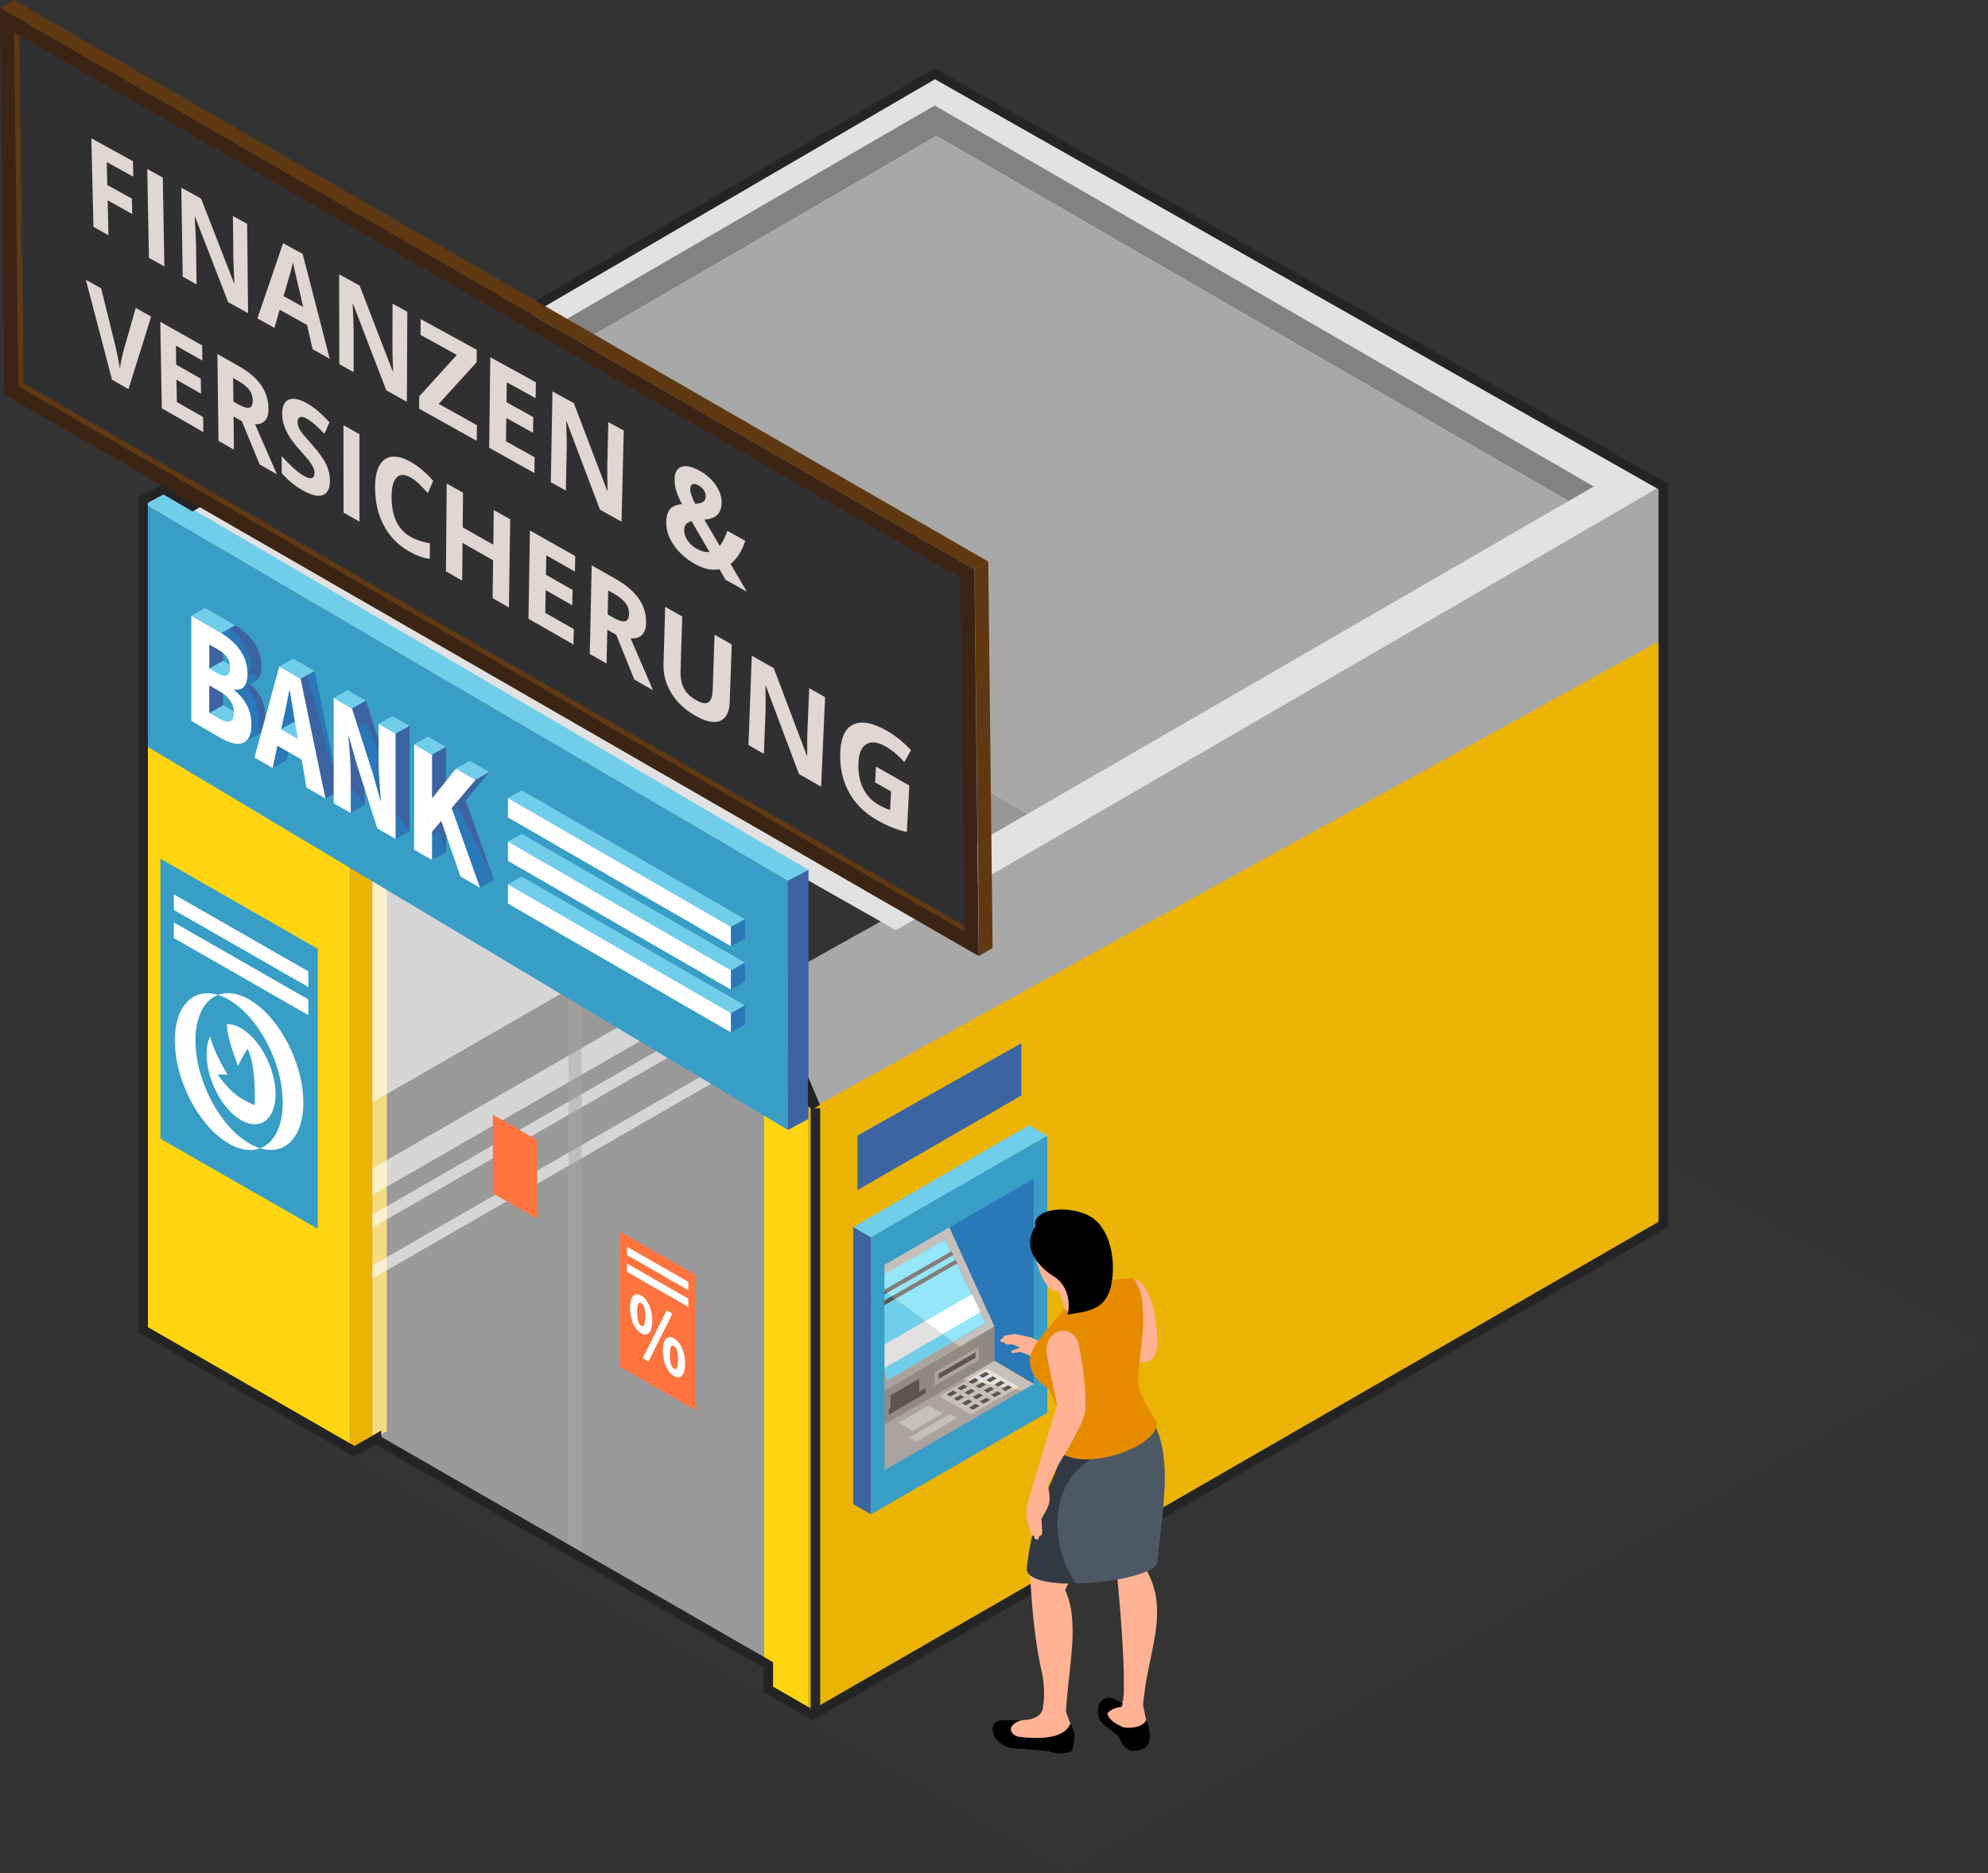 <?xml version="1.0" encoding="UTF-8"?> <svg xmlns="http://www.w3.org/2000/svg" width="209.116" height="196.991" viewBox="0 0 209.116 196.991"><rect x="0" y="0" width="209.116" height="196.991" fill="#333333" stroke="none"/><g id="finanzen" transform="translate(-603.195 -703.419)"><g id="Group_61984" data-name="Group 61984" transform="translate(603.195 703.419)"><g id="Group_61519" data-name="Group 61519" transform="translate(14.546 7.181)"><path id="Path_93491" data-name="Path 93491" d="M0,54.651,97.253,0l97.253,55.147L97.684,110.894Z" transform="translate(0.064 78.916)" fill="#3b3b3b" opacity="0.2"></path><g id="Group_61339" data-name="Group 61339"><g id="Group_61319" data-name="Group 61319" transform="translate(0.077 0.656)"><path id="Path_92587" data-name="Path 92587" d="M89.475,0,0,53.066v64.291L89.475,65.784Z" transform="translate(70.422 55.25)" fill="#eab306"></path><path id="Path_92588" data-name="Path 92588" d="M3.84,0,0,2.18V66.471l3.84-2.208Z" transform="translate(22.227 78.422)" fill="#eab306"></path><path id="Path_92589" data-name="Path 92589" d="M0,0V63.776L22.227,76.557V12.618Z" transform="translate(0 68.336)" fill="#ffd511"></path><g id="Group_61316" data-name="Group 61316" transform="translate(24.543 80.731)"><path id="Path_92590" data-name="Path 92590" d="M32.5,0,0,18.689v2L34.251.993Z" transform="translate(0 18.451)" fill="#fff" opacity="0.5"></path><path id="Path_92591" data-name="Path 92591" d="M35.5,0,0,20.411v3.942L38.945,1.958Z" transform="translate(0 20.151)" fill="#fff" opacity="0.5"></path><path id="Path_92592" data-name="Path 92592" d="M23.963,0,0,13.779v6.914L30.013,3.435Z" transform="translate(0 13.604)" fill="#fff" opacity="0.5"></path><path id="Path_92593" data-name="Path 92593" d="M0,40.1l43.562,25.05V1.915L40.189,0,0,23.11Z" transform="translate(0 22.816)" fill="#fff" opacity="0.5"></path><path id="Path_92594" data-name="Path 92594" d="M34.251,0,0,19.7v1.422L35.5.706Z" transform="translate(0 19.445)" fill="#fff" opacity="0.8"></path><path id="Path_92595" data-name="Path 92595" d="M0,22.395v1.422L40.189.706,38.945,0Z" transform="translate(0 22.109)" fill="#fff" opacity="0.8"></path><path id="Path_92596" data-name="Path 92596" d="M30.013,0,0,17.258V20.1L32.5,1.413Z" transform="translate(0 17.039)" fill="#fff" opacity="0.8"></path><path id="Path_92597" data-name="Path 92597" d="M0,0V27.383L23.963,13.6Z" fill="#fff" opacity="0.8"></path></g><path id="Path_92598" data-name="Path 92598" d="M1.363.774,0,0V62.915l1.363.784Z" transform="translate(45.186 92.586)" fill="#aaa4a0" opacity="0.5"></path><path id="Path_92599" data-name="Path 92599" d="M0,0V64.257l4.661,2.68V2.646Z" transform="translate(65.761 105.669)" fill="#ffd511"></path><g id="Group_61318" data-name="Group 61318" transform="translate(3.139)"><path id="Path_92600" data-name="Path 92600" d="M5.353,65.311,0,52.7,94.482,0V16.193Z" transform="translate(62.276 43.405)" fill="#a8a8a8"></path><path id="Path_92601" data-name="Path 92601" d="M156.758,43.405,76.48,89.989,0,46.657,80.148,0Z" fill="#e2e2e2"></path><path id="Path_92602" data-name="Path 92602" d="M135,41.6l2.649-1.531L68.323,0,0,39.636l2.828,1.67L68.507,3.2Z" transform="translate(12.236 3.258)" fill="#828282"></path><g id="Group_61317" data-name="Group 61317" transform="translate(15.064 6.462)"><path id="Path_92603" data-name="Path 92603" d="M123.293,38.395,56.8,0,0,32.953,66.4,71.294Z" transform="translate(8.876 0)" fill="#a8a8a8"></path><path id="Path_92604" data-name="Path 92604" d="M66.381,43.482l8.892-5.142L8.876,0,0,5.149Z" transform="translate(0 32.953)" fill="#969696"></path></g></g></g><g id="Group_61329" data-name="Group 61329" transform="translate(75.199 111.153)"><path id="Path_92605" data-name="Path 92605" d="M13.813,0V21.674L0,13.514,4.4,3.151Z" transform="translate(5.255 5.585)" fill="#2a78b7"></path><path id="Path_92606" data-name="Path 92606" d="M16.645,9.616,3.126,17.388s.018-.18.028-.559.011-.956-.022-1.749-.1-1.8-.231-3.048-.32-2.723-.6-4.455c-.119-.742-.266-1.461-.434-2.154s-.356-1.359-.558-2S.893,2.186.672,1.614.225.5,0,0Z" transform="translate(2.115 19.099)" fill="#eab306"></path><g id="Group_61320" data-name="Group 61320" transform="translate(2.248 24.214)"><path id="Path_92607" data-name="Path 92607" d="M0,6.225,11.6,0l.884.515L9.1,2.467l.651.124L6.82,4.295l3.32,1.918,4.646-2.666.889.168L.33,12.913c.01-.486.023-1.027.03-1.6s.007-1.165-.009-1.76S.3,8.369.249,7.8A11.975,11.975,0,0,0,0,6.225Z" fill="#aaa39f"></path><path id="Path_92608" data-name="Path 92608" d="M3.32,3.622,0,1.7,2.932,0,7.966.954Z" transform="translate(6.819 2.591)" fill="#c6c0bd"></path><path id="Path_92609" data-name="Path 92609" d="M6.088,2.8,2.737.865.652,2.077,0,1.953,3.382,0l4.34,2.531L6.575,3.2l-.889-.169Z" transform="translate(9.099 0.515)" fill="#c6c0bd"></path><path id="Path_92610" data-name="Path 92610" d="M5.435,1.935l-.4.23L0,1.211,2.085,0Z" transform="translate(9.751 1.38)" fill="#e2e1e0"></path></g><path id="Path_92611" data-name="Path 92611" d="M12.895,3.615V0L0,7.507.294,10.9Z" transform="translate(1.968 21.178)" fill="#918a84"></path><path id="Path_92612" data-name="Path 92612" d="M0,2.709,4.645,0V1.42L0,4.11Z" transform="translate(8.565 23.289)" fill="#aaa39f"></path><path id="Path_92613" data-name="Path 92613" d="M0,2.261,3.889,0V.559L0,2.8Z" transform="translate(8.986 23.896)" fill="#5b544f"></path><path id="Path_92614" data-name="Path 92614" d="M0,2.261,3.889,0V.559L0,2.8Z" transform="translate(3.747 27.636)" fill="#5b544f"></path><path id="Path_92615" data-name="Path 92615" d="M0,1.761,3.028,0V1.55L0,3.3Z" transform="translate(3.925 26.662)" fill="#5b544f"></path><g id="Group_61321" data-name="Group 61321" transform="translate(0.082 10.41)"><path id="Path_92616" data-name="Path 92616" d="M2.467.838.82,1.761l2.721,9.048,6.876-4.035.688.515L2.711,12.179s.031-.121.071-.321.087-.479.121-.794a6.507,6.507,0,0,0,.034-1.012,3.125,3.125,0,0,0-.189-.975c-.116-.291-.345-.961-.624-1.8S1.515,5.42,1.2,4.444.586,2.527.364,1.831,0,.683,0,.683L1.345,0Z" transform="translate(0 5.62)" fill="#aaa39f"></path><path id="Path_92617" data-name="Path 92617" d="M2.721,9.971,0,.923,1.646,0,9.6,5.937Z" transform="translate(0.821 6.458)" fill="#71ceea"></path><path id="Path_92618" data-name="Path 92618" d="M13.033,10.378,8.764,1.633,1.254,5.844,0,4.961,9.058,0l4.9,10.768-3.675,2.14L9.6,12.394Z" transform="translate(0.821 0)" fill="#c6c0bd"></path><path id="Path_92619" data-name="Path 92619" d="M11.779,8.746,8.342,10.762.392,4.825,0,4.211,7.509,0Z" transform="translate(2.075 1.633)" fill="#95e6f9"></path></g><path id="Path_92620" data-name="Path 92620" d="M0,1.834,3.157,0,4.635.857,1.47,2.694Z" transform="translate(4.775 29.468)" fill="#c6c0bd"></path><path id="Path_92621" data-name="Path 92621" d="M0,2.479,4.264,0l.754.428L.754,2.907Z" transform="translate(5.895 30.381)" fill="#c6c0bd"></path><g id="Group_61322" data-name="Group 61322" transform="translate(1.408 13.268)"><path id="Path_92622" data-name="Path 92622" d="M.177,1.658,0,1.271,2.214,0l.373.279Z" transform="translate(0.44 4.73)" fill="#5b544f"></path><path id="Path_92623" data-name="Path 92623" d="M2.17.278.177,1.418,0,1.031,1.8,0Z" transform="translate(0 4.089)" fill="#5b544f"></path><path id="Path_92624" data-name="Path 92624" d="M.923,4.9q-.09-.254-.19-.5T.519,3.9Q.4,3.656.276,3.42T0,2.959L5.141,0,6.973,1.367Z" transform="translate(1.017 7.347)" fill="#e2e1e0"></path><path id="Path_92625" data-name="Path 92625" d="M6.9.393.373,4.128,0,3.85,6.707,0Z" transform="translate(2.654 0.88)" fill="#847c77"></path><path id="Path_92626" data-name="Path 92626" d="M7.125,0l.2.393L.373,4.368,0,4.089Z" transform="translate(1.797 0)" fill="#847c77"></path><path id="Path_92627" data-name="Path 92627" d="M5.827,1.876l-4,2.33L0,2.839,4.932,0Z" transform="translate(6.159 4.507)" fill="#fff"></path></g><g id="Group_61327" data-name="Group 61327" transform="translate(9.817 25.953)"><g id="Group_61323" data-name="Group 61323" transform="translate(3.418)"><path id="Path_92628" data-name="Path 92628" d="M1.1.232.693,0,0,.391l.4.23Z" transform="translate(0 0)" fill="#5b544f"></path><path id="Path_92629" data-name="Path 92629" d="M1.1.232.694,0,0,.391l.4.23Z" transform="translate(0.763 0.458)" fill="#5b544f"></path><path id="Path_92630" data-name="Path 92630" d="M1.1.232.694,0,0,.391l.4.23Z" transform="translate(1.616 0.931)" fill="#5b544f"></path><path id="Path_92631" data-name="Path 92631" d="M1.1.232.693,0,0,.391l.4.23Z" transform="translate(2.378 1.389)" fill="#5b544f"></path></g><g id="Group_61324" data-name="Group 61324" transform="translate(2.297 0.639)"><path id="Path_92632" data-name="Path 92632" d="M1.1.232.694,0,0,.391l.4.23Z" fill="#5b544f"></path><path id="Path_92633" data-name="Path 92633" d="M1.1.232.694,0,0,.391l.4.23Z" transform="translate(0.763 0.458)" fill="#5b544f"></path><path id="Path_92634" data-name="Path 92634" d="M1.1.232.693,0,0,.391l.4.23Z" transform="translate(1.616 0.931)" fill="#5b544f"></path><path id="Path_92635" data-name="Path 92635" d="M1.1.233.694,0,0,.391l.4.23Z" transform="translate(2.378 1.389)" fill="#5b544f"></path></g><g id="Group_61325" data-name="Group 61325" transform="translate(1.121 1.324)"><path id="Path_92636" data-name="Path 92636" d="M1.1.232.693,0,0,.391l.4.23Z" transform="translate(0 0)" fill="#5b544f"></path><path id="Path_92637" data-name="Path 92637" d="M1.1.232.693,0,0,.391l.4.23Z" transform="translate(0.763 0.459)" fill="#5b544f"></path><path id="Path_92638" data-name="Path 92638" d="M1.1.233.693,0,0,.391l.4.23Z" transform="translate(1.616 0.931)" fill="#5b544f"></path><path id="Path_92639" data-name="Path 92639" d="M1.1.232.694,0,0,.391l.4.23Z" transform="translate(2.378 1.389)" fill="#5b544f"></path></g><g id="Group_61326" data-name="Group 61326" transform="translate(0 1.963)"><path id="Path_92640" data-name="Path 92640" d="M1.1.232.694,0,0,.391l.4.23Z" transform="translate(0 0)" fill="#5b544f"></path><path id="Path_92641" data-name="Path 92641" d="M1.1.232.693,0,0,.391l.4.23Z" transform="translate(0.763 0.458)" fill="#5b544f"></path><path id="Path_92642" data-name="Path 92642" d="M1.1.232.694,0,0,.391l.4.23Z" transform="translate(1.616 0.931)" fill="#5b544f"></path><path id="Path_92643" data-name="Path 92643" d="M1.1.233.694,0,0,.391l.4.23Z" transform="translate(2.378 1.389)" fill="#5b544f"></path></g></g><path id="Path_92644" data-name="Path 92644" d="M0,8.873,11.383,2.3V0L0,6.572Z" transform="translate(6.099 28.943)" fill="#776f69"></path><path id="Path_92645" data-name="Path 92645" d="M0,5.243,9.08,0V.921L0,6.164Z" transform="translate(7.306 30.323)" fill="#5b544f"></path><path id="Path_92646" data-name="Path 92646" d="M0,0,1.863,1.076V30.219L0,29.144Z" transform="translate(0 10.709)" fill="#3c64a2"></path><g id="Group_61328" data-name="Group 61328" transform="translate(1.863 1.099)"><path id="Path_92647" data-name="Path 92647" d="M17.3,3.829,0,13.8.057,9.954,17.3,0Z" transform="translate(1.25 25.312)" fill="#389ec6"></path><path id="Path_92648" data-name="Path 92648" d="M17.241,3.711,0,13.665V9.708L17.241,0Z" transform="translate(1.307 0)" fill="#389ec6"></path><path id="Path_92649" data-name="Path 92649" d="M0,29.016l1.429-.825V0L0,.825Z" transform="translate(17.119 0.95)" fill="#389ec6"></path><path id="Path_92650" data-name="Path 92650" d="M0,29.973l1.429-.825V0L0,.825Z" transform="translate(0 9.856)" fill="#389ec6"></path></g><path id="Path_92651" data-name="Path 92651" d="M20.411,1.1,1.863,11.781,0,10.709,18.494,0Z" fill="#71ceea"></path></g><g id="Group_61330" data-name="Group 61330" transform="translate(0.064 44.326)"><path id="Path_92652" data-name="Path 92652" d="M0,0,68.275,39.977V66.168L0,25.327Z" transform="translate(0 1.163)" fill="#389ec6"></path><path id="Path_92653" data-name="Path 92653" d="M2.16,0,0,1.163,68.275,41.14l2.16-1.163Z" fill="#71ceea"></path><path id="Path_92654" data-name="Path 92654" d="M0,27.353l2.16-1.163V0L0,1.163Z" transform="translate(68.275 39.977)" fill="#3c64a2"></path></g><g id="Group_61333" data-name="Group 61333" transform="translate(5.579 56.755)"><g id="Group_61331" data-name="Group 61331" transform="translate(1.468)"><path id="Path_92655" data-name="Path 92655" d="M0,0,2.841,1.64a8.793,8.793,0,0,1,1.21.83A5.856,5.856,0,0,1,5.025,3.48,4.458,4.458,0,0,1,5.675,4.7a4.481,4.481,0,0,1,.236,1.462,2.758,2.758,0,0,1-.083.695,1.56,1.56,0,0,1-.255.551.93.93,0,0,1-.436.325,1.128,1.128,0,0,1-.627.017v.067a5.74,5.74,0,0,1,.782.772,4.564,4.564,0,0,1,.566.861,4.229,4.229,0,0,1,.344.956,4.7,4.7,0,0,1,.116,1.056,2.92,2.92,0,0,1-.251,1.318,1.185,1.185,0,0,1-.688.618,1.85,1.85,0,0,1-1.027,0,4.958,4.958,0,0,1-1.269-.541L0,11.077ZM2.752,6.056a2.058,2.058,0,0,0,.594.248.619.619,0,0,0,.412-.034A.515.515,0,0,0,4,5.981a1.463,1.463,0,0,0,.078-.519A2.008,2.008,0,0,0,4,4.881a1.788,1.788,0,0,0-.243-.5,2.3,2.3,0,0,0-.406-.442,3.786,3.786,0,0,0-.568-.394l-.893-.515V5.556Zm.178,4.776a2.706,2.706,0,0,0,.673.293.8.8,0,0,0,.486,0,.535.535,0,0,0,.295-.3,1.523,1.523,0,0,0,.1-.6,2.326,2.326,0,0,0-.1-.682,2.17,2.17,0,0,0-.292-.6A2.8,2.8,0,0,0,3.608,8.4a4.44,4.44,0,0,0-.678-.473l-1.045-.6V10.23Z" transform="translate(0 0)" fill="#3c64a2"></path><path id="Path_92656" data-name="Path 92656" d="M4.968,9.806,2.421,8.334l-.51,2.34L0,9.57,2.612,0l2.24,1.3L7.465,13.879,5.477,12.733ZM4.585,7.63l-.2-1.138c-.057-.309-.114-.63-.17-.958s-.112-.663-.167-1-.111-.675-.167-1.01-.113-.666-.17-.988l-.05-.029c-.048.265-.1.537-.151.81s-.106.548-.161.82-.111.541-.168.8-.114.516-.171.759l-.2.9Z" transform="translate(6.64 5.341)" fill="#2a78b7"></path><path id="Path_92657" data-name="Path 92657" d="M0,0,1.923,1.11,4.089,7.864l.829,2.926.05.029c-.022-.306-.048-.639-.075-.986s-.054-.71-.079-1.075-.047-.732-.062-1.09-.025-.706-.025-1.033V2.727l1.783,1.03V14.835l-1.924-1.11L2.421,6.953,1.605,4.069l-.05-.029c.022.319.048.656.075,1s.054.7.079,1.06.047.716.062,1.067.025.694.025,1.022v3.924L0,11.077Z" transform="translate(14.974 8.645)" fill="#3c64a2"></path><path id="Path_92658" data-name="Path 92658" d="M0,0,1.886,1.088V5.624l.038.023,2.483-3.1,2.05,1.185L3.949,6.7,6.93,15.077,4.866,13.886,2.854,8.052,1.886,9.191v2.974L0,11.077Z" transform="translate(23.436 13.531)" fill="#3c64a2"></path></g><path id="Path_92659" data-name="Path 92659" d="M0,.774,1.533,0,4.975,2.926s.078.137.2.352.279.507.441.817.328.637.457.922a3.179,3.179,0,0,1,.246.669,1.139,1.139,0,0,1-.027.433,2.164,2.164,0,0,1-.144.4,2.983,2.983,0,0,1-.16.3c-.045.074-.076.117-.076.117L3.418,3.469Z" transform="translate(0 0.043)" fill="#2a78b7"></path><path id="Path_92660" data-name="Path 92660" d="M1.468,0,0,.817S.078.9.206,1.038s.3.312.5.493a6.048,6.048,0,0,0,.627.511,1.52,1.52,0,0,0,.579.275.594.594,0,0,0,.471-.183,2.187,2.187,0,0,0,.39-.5,4.759,4.759,0,0,0,.266-.514c.063-.142.1-.237.1-.237L2.335.5Z" transform="translate(1.885 5.556)" fill="#71ceea"></path><path id="Path_92661" data-name="Path 92661" d="M1.468,0,0,.818s.078.088.206.221.3.312.5.493a6.032,6.032,0,0,0,.627.511,1.516,1.516,0,0,0,.579.275.593.593,0,0,0,.471-.183,2.184,2.184,0,0,0,.39-.5,4.747,4.747,0,0,0,.266-.514c.063-.142.1-.237.1-.237L2.64.679Z" transform="translate(1.885 10.23)" fill="#71ceea"></path><path id="Path_92662" data-name="Path 92662" d="M0,1.5,1.464.682,1.618.12.861,0Z" transform="translate(5.297 6.98)" fill="#2a78b7"></path><path id="Path_92663" data-name="Path 92663" d="M1.609,6.211l1.608-.9s0-.179,0-.463-.022-.674-.059-1.1a10.318,10.318,0,0,0-.186-1.291,3.275,3.275,0,0,0-.385-1.047c-.17-.26-.316-.478-.439-.659S1.918.429,1.838.317,1.7.126,1.659.075L1.6,0,0,.361s.107.116.266.31.37.466.578.777A6.009,6.009,0,0,1,1.4,2.46a2.222,2.222,0,0,1,.2,1.017c-.029.314-.043.642-.047.957s0,.618.008.881.02.487.03.646S1.609,6.211,1.609,6.211Z" transform="translate(3.929 7.937)" fill="#2a78b7"></path><path id="Path_92664" data-name="Path 92664" d="M.106,1.752,1.574.936.84.029,0,0Z" transform="translate(8.445 15.078)" fill="#2a78b7"></path><path id="Path_92665" data-name="Path 92665" d="M.988,0A1.878,1.878,0,0,1,.81.1C.714.146.592.206.473.265L.146.424,0,.494,3,13.3l1.468-.817Z" transform="translate(11.107 6.735)" fill="#3c64a2"></path><path id="Path_92666" data-name="Path 92666" d="M1.277,2.493l1.468-.816L1.494,0,0,.479Z" transform="translate(15.494 19.083)" fill="#2a78b7"></path><path id="Path_92667" data-name="Path 92667" d="M1.277,2.493l1.468-.816L1.495,0,0,.479Z" transform="translate(20.207 21.804)" fill="#2a78b7"></path><path id="Path_92668" data-name="Path 92668" d="M1.226,0,0,.479,2.988,9.638,4.107,6.917Z" transform="translate(17.219 12.166)" fill="#2a78b7"></path><path id="Path_92669" data-name="Path 92669" d="M2.347,2.216.879,3.032,0,1.063,1.613,0Z" transform="translate(24.443 23.481)" fill="#2a78b7"></path><path id="Path_92670" data-name="Path 92670" d="M3.356,8.541l1.468-.816L1,0,0,.692Z" transform="translate(27.01 20.884)" fill="#2a78b7"></path><path id="Path_92671" data-name="Path 92671" d="M1.468,0,0,.816,2.241,2.111,2.836.79Z" transform="translate(9.431 11.933)" fill="#71ceea"></path><g id="Group_61332" data-name="Group 61332" transform="translate(0 0.817)"><path id="Path_92672" data-name="Path 92672" d="M0,0,2.84,1.64a8.8,8.8,0,0,1,1.211.83A5.851,5.851,0,0,1,5.025,3.48,4.458,4.458,0,0,1,5.675,4.7a4.479,4.479,0,0,1,.236,1.462,2.758,2.758,0,0,1-.083.695,1.56,1.56,0,0,1-.255.551.93.93,0,0,1-.436.325,1.128,1.128,0,0,1-.627.017v.067a5.746,5.746,0,0,1,.782.772,4.56,4.56,0,0,1,.566.86,4.226,4.226,0,0,1,.344.955,4.7,4.7,0,0,1,.116,1.056,2.923,2.923,0,0,1-.251,1.318,1.186,1.186,0,0,1-.688.618,1.85,1.85,0,0,1-1.027,0,4.957,4.957,0,0,1-1.269-.541L0,11.077ZM2.752,6.056a2.054,2.054,0,0,0,.594.248.619.619,0,0,0,.412-.034A.516.516,0,0,0,4,5.98a1.461,1.461,0,0,0,.078-.518A2.009,2.009,0,0,0,4,4.881a1.789,1.789,0,0,0-.243-.5,2.306,2.306,0,0,0-.406-.442,3.8,3.8,0,0,0-.568-.394l-.893-.515V5.556Zm.178,4.776a2.706,2.706,0,0,0,.673.293.8.8,0,0,0,.486,0,.535.535,0,0,0,.295-.3,1.523,1.523,0,0,0,.1-.6,2.326,2.326,0,0,0-.1-.682,2.172,2.172,0,0,0-.292-.6A2.8,2.8,0,0,0,3.608,8.4a4.438,4.438,0,0,0-.678-.473l-1.045-.6v2.905Z" fill="#fff"></path><path id="Path_92673" data-name="Path 92673" d="M4.968,9.8,2.421,8.334l-.51,2.339L0,9.57,2.612,0,4.853,1.295,7.465,13.879,5.477,12.733ZM4.585,7.63l-.2-1.138c-.057-.309-.114-.63-.17-.959s-.112-.663-.167-1-.111-.675-.167-1.01-.113-.666-.17-.988l-.05-.029c-.048.265-.1.537-.151.81s-.106.548-.161.82-.111.541-.168.8-.114.517-.171.759l-.2.9Z" transform="translate(6.64 5.341)" fill="#fff"></path><path id="Path_92674" data-name="Path 92674" d="M0,0,1.923,1.111,4.089,7.866l.829,2.925.05.031c-.022-.306-.048-.639-.075-.986s-.054-.71-.079-1.075-.047-.732-.062-1.09-.025-.706-.025-1.033V2.728l1.783,1.03V14.836l-1.924-1.11L2.421,6.953,1.605,4.07l-.05-.031c.022.319.048.656.075,1s.054.7.079,1.06.047.716.062,1.067S1.8,7.863,1.8,8.19v3.924L0,11.078Z" transform="translate(14.974 8.644)" fill="#fff"></path><path id="Path_92675" data-name="Path 92675" d="M0,0,1.886,1.088V5.624l.038.022,2.483-3.1,2.05,1.185L3.949,6.7,6.93,15.078,4.866,13.886,2.854,8.051l-.968,1.14v2.974L0,11.077Z" transform="translate(23.436 13.531)" fill="#fff"></path></g><path id="Path_92676" data-name="Path 92676" d="M1.468,0,0,.816,2.241,2.111l1.468-.816Z" transform="translate(9.253 5.341)" fill="#71ceea"></path><path id="Path_92677" data-name="Path 92677" d="M0,.816,1.468,0,4.606,1.825l-1.447.823Z" transform="translate(0 0)" fill="#71ceea"></path><path id="Path_92678" data-name="Path 92678" d="M0,.816,1.468,0,3.391,1.11l-1.468.816Z" transform="translate(14.975 8.645)" fill="#71ceea"></path><path id="Path_92679" data-name="Path 92679" d="M1.468,0,0,.816l1.783,1.03L3.251,1.03Z" transform="translate(19.7 11.373)" fill="#71ceea"></path><path id="Path_92680" data-name="Path 92680" d="M0,.816,1.468,0,3.353,1.087,1.885,1.9Z" transform="translate(23.436 13.531)" fill="#71ceea"></path><path id="Path_92681" data-name="Path 92681" d="M1.468,0c-.02,0-.121.058-.263.136S.883.315.7.416L.218.692,0,.817,2.05,2l1.468-.817Z" transform="translate(27.843 16.074)" fill="#71ceea"></path><path id="Path_92682" data-name="Path 92682" d="M1.468,0a2.834,2.834,0,0,0-.263.135C1.064.213.883.314.7.415L.218.691,0,.816,23.475,14.363l1.468-.817Z" transform="translate(33.296 19.195)" fill="#71ceea"></path><path id="Path_92683" data-name="Path 92683" d="M0,0V2.023L23.466,15.571V13.548Z" transform="translate(33.305 20.009)" fill="#fff"></path><path id="Path_92684" data-name="Path 92684" d="M1.468,0,0,.816V2.839l1.468-.82Z" transform="translate(56.771 32.741)" fill="#2a78b7"></path><path id="Path_92685" data-name="Path 92685" d="M1.468,0a2.833,2.833,0,0,0-.263.135C1.064.212.883.314.7.415L.218.691,0,.815,23.475,14.361l1.468-.816Z" transform="translate(33.296 23.765)" fill="#71ceea"></path><path id="Path_92686" data-name="Path 92686" d="M0,0V2.023L23.466,15.571V13.548Z" transform="translate(33.305 24.578)" fill="#fff"></path><path id="Path_92687" data-name="Path 92687" d="M1.468,0,0,.816V2.839l1.468-.82Z" transform="translate(56.771 37.31)" fill="#2a78b7"></path><path id="Path_92688" data-name="Path 92688" d="M1.468,0a2.83,2.83,0,0,0-.263.135C1.064.213.883.314.7.415L.218.692,0,.817,23.475,14.363l1.468-.817Z" transform="translate(33.296 28.26)" fill="#71ceea"></path><path id="Path_92689" data-name="Path 92689" d="M0,0V2.023L23.466,15.571V13.548Z" transform="translate(33.305 29.075)" fill="#fff"></path><path id="Path_92690" data-name="Path 92690" d="M1.468,0,0,.816V2.839l1.468-.82Z" transform="translate(56.771 41.807)" fill="#2a78b7"></path></g><path id="Path_92691" data-name="Path 92691" d="M17.241,5.487,0,15.441V9.708L17.241,0Z" transform="translate(75.646 102.545)" fill="#3c64a2"></path><g id="Group_61335" data-name="Group 61335" transform="translate(50.635 122.338)"><path id="Path_92692" data-name="Path 92692" d="M8,18.8,0,14.221V0L8,4.577Z" fill="#fe733e"></path><path id="Path_92693" data-name="Path 92693" d="M6.453,3.694,0,0V.875L6.453,4.569Z" transform="translate(0.771 1.606)" fill="#fff"></path><path id="Path_92694" data-name="Path 92694" d="M6.453,3.694,0,0V.875L6.453,4.569Z" transform="translate(0.771 3.369)" fill="#fff"></path><g id="Group_61334" data-name="Group 61334" transform="translate(1.095 6.603)"><path id="Path_92695" data-name="Path 92695" d="M0,1.439A3.075,3.075,0,0,1,.087.655,1.107,1.107,0,0,1,.329.174.529.529,0,0,1,.7,0a.868.868,0,0,1,.466.136,1.771,1.771,0,0,1,.468.4A2.648,2.648,0,0,1,2,1.14a3.593,3.593,0,0,1,.245.761,4.381,4.381,0,0,1,.088.885,3.086,3.086,0,0,1-.088.79A1.122,1.122,0,0,1,2,4.061a.536.536,0,0,1-.371.177A.861.861,0,0,1,1.164,4.1,1.748,1.748,0,0,1,.7,3.7a2.643,2.643,0,0,1-.368-.6,3.643,3.643,0,0,1-.242-.766A4.489,4.489,0,0,1,0,1.439Zm1.594.921a4.439,4.439,0,0,0-.034-.577,2.25,2.25,0,0,0-.092-.421,1.073,1.073,0,0,0-.137-.281A.537.537,0,0,0,1.164.922.226.226,0,0,0,1,.888.225.225,0,0,0,.86,1.01a.974.974,0,0,0-.092.313,3.567,3.567,0,0,0-.034.538,4.545,4.545,0,0,0,.034.584,2.316,2.316,0,0,0,.092.427A1.094,1.094,0,0,0,1,3.158a.531.531,0,0,0,.167.16.22.22,0,0,0,.167.034.231.231,0,0,0,.137-.127A1.015,1.015,0,0,0,1.56,2.9,3.671,3.671,0,0,0,1.594,2.36Zm-.265,4.35L3.856,1.691l.6.347L1.939,7.061Zm2.117-.771a3.036,3.036,0,0,1,.088-.783,1.1,1.1,0,0,1,.244-.479A.533.533,0,0,1,4.149,4.5a.876.876,0,0,1,.468.137,1.77,1.77,0,0,1,.467.4,2.647,2.647,0,0,1,.371.6,3.6,3.6,0,0,1,.244.761,4.384,4.384,0,0,1,.088.884,3.1,3.1,0,0,1-.088.79,1.125,1.125,0,0,1-.244.485.535.535,0,0,1-.371.177.861.861,0,0,1-.467-.135A1.764,1.764,0,0,1,4.149,8.2,2.663,2.663,0,0,1,3.778,7.6a3.647,3.647,0,0,1-.244-.767A4.451,4.451,0,0,1,3.446,5.938Zm1.6.925a4.457,4.457,0,0,0-.034-.581,2.222,2.222,0,0,0-.093-.42,1.052,1.052,0,0,0-.137-.278.542.542,0,0,0-.167-.156A.231.231,0,0,0,4.45,5.39a.221.221,0,0,0-.137.12.964.964,0,0,0-.093.313,3.593,3.593,0,0,0-.034.542,4.517,4.517,0,0,0,.034.584,2.314,2.314,0,0,0,.093.426,1.1,1.1,0,0,0,.137.285.538.538,0,0,0,.167.16.218.218,0,0,0,.167.033.233.233,0,0,0,.137-.127,1.018,1.018,0,0,0,.093-.32A3.647,3.647,0,0,0,5.047,6.863Z" fill="#fff"></path></g></g><path id="Path_92696" data-name="Path 92696" d="M4.654,10.943,0,8.278V0L4.654,2.664Z" transform="translate(37.299 110.054)" fill="#fe733e"></path><g id="Group_61338" data-name="Group 61338" transform="translate(2.326 83.131)"><path id="Path_92697" data-name="Path 92697" d="M16.557,38.928,0,29.45V0L16.557,9.478Z" fill="#389ec6"></path><path id="Path_92698" data-name="Path 92698" d="M14.142,8.1,0,0V1.643l14.142,8.1Z" transform="translate(1.418 6.702)" fill="#fff"></path><path id="Path_92699" data-name="Path 92699" d="M14.142,8.1,0,0V1.643l14.142,8.1Z" transform="translate(1.418 3.749)" fill="#fff"></path><g id="Group_61337" data-name="Group 61337" transform="translate(1.522 14.143)"><path id="Path_92700" data-name="Path 92700" d="M7.24,7.352a4.756,4.756,0,0,1-.284,1.715,2.438,2.438,0,0,1-.776,1.086,1.831,1.831,0,0,1-1.151.37,2.925,2.925,0,0,1-1.409-.434A5.714,5.714,0,0,1,2.211,8.9,8.74,8.74,0,0,1,1.06,7.2,9.755,9.755,0,0,1,.285,5.215,7.949,7.949,0,0,1,0,3.172,4.754,4.754,0,0,1,.285,1.457,2.439,2.439,0,0,1,1.06.37,1.831,1.831,0,0,1,2.211,0,2.921,2.921,0,0,1,3.62.435,5.7,5.7,0,0,1,5.029,1.628a8.729,8.729,0,0,1,1.151,1.7,9.757,9.757,0,0,1,.776,1.982A7.956,7.956,0,0,1,7.24,7.352Z" transform="translate(3.347 3.26)" fill="#fff"></path><g id="Group_61336" data-name="Group 61336"><path id="Path_92701" data-name="Path 92701" d="M2.164,4.961a8.472,8.472,0,0,1,.169-1.742,5.6,5.6,0,0,1,.48-1.4A3.757,3.757,0,0,1,3.564.8,2.9,2.9,0,0,1,4.544.178a3.462,3.462,0,0,0-1.8-.1A2.884,2.884,0,0,0,1.3.9,4.275,4.275,0,0,0,.346,2.564,7.761,7.761,0,0,0,0,4.969a12.458,12.458,0,0,0,.446,3.2,15.286,15.286,0,0,0,1.216,3.107,13.69,13.69,0,0,0,1.8,2.662A8.946,8.946,0,0,0,5.674,15.81a5.714,5.714,0,0,0,.9.425,4.261,4.261,0,0,0,.857.218,3.345,3.345,0,0,0,.8.02,2.894,2.894,0,0,0,.734-.17q-.137-.042-.276-.094t-.281-.115q-.141-.063-.285-.136T7.839,15.8A8.947,8.947,0,0,1,5.63,13.932a13.692,13.692,0,0,1-1.8-2.662A15.286,15.286,0,0,1,2.61,8.163,12.459,12.459,0,0,1,2.164,4.961Z" transform="translate(0 0.007)" fill="#fff"></path><path id="Path_92702" data-name="Path 92702" d="M8.968,11.519a12.459,12.459,0,0,0-.446-3.2A15.28,15.28,0,0,0,7.306,5.211,13.689,13.689,0,0,0,5.5,2.549,8.943,8.943,0,0,0,3.3.68a5.714,5.714,0,0,0-.9-.426A4.26,4.26,0,0,0,1.535.035a3.343,3.343,0,0,0-.8-.02A2.888,2.888,0,0,0,0,.185Q.137.228.276.28T.557.395Q.7.458.842.531t.289.157A8.945,8.945,0,0,1,3.339,2.557a13.69,13.69,0,0,1,1.8,2.662A15.277,15.277,0,0,1,6.358,8.326a12.461,12.461,0,0,1,.446,3.2,8.485,8.485,0,0,1-.169,1.743,5.6,5.6,0,0,1-.48,1.4,3.753,3.753,0,0,1-.75,1.023,2.9,2.9,0,0,1-.979.618,3.459,3.459,0,0,0,1.8.1,2.882,2.882,0,0,0,1.44-.826,4.276,4.276,0,0,0,.954-1.662A7.766,7.766,0,0,0,8.968,11.519Z" transform="translate(4.544)" fill="#fff"></path></g><path id="Path_92703" data-name="Path 92703" d="M1.145,0a.5.5,0,0,0-.169,0A.755.755,0,0,0,.6.2,1.521,1.521,0,0,0,.21.854,4.736,4.736,0,0,0,0,2.232,4.367,4.367,0,0,0,.279,3.668,13.5,13.5,0,0,0,.938,5.235c.242.5.485.94.668,1.26s.306.517.306.517l-1.046,0s.062.089.172.234.266.347.455.572.409.475.646.716a6.819,6.819,0,0,0,.746.665,6.224,6.224,0,0,0,.6.393c.21.122.42.232.607.325s.352.169.469.221.188.082.188.082.016-.245.024-.644.009-.952-.021-1.569A15.886,15.886,0,0,0,4.55,6.058a6.955,6.955,0,0,0-.533-1.79c-.123.195-.248.406-.366.614s-.23.411-.327.59-.178.334-.235.444S3,6.09,3,6.09s-.075-.195-.187-.508S2.551,4.838,2.4,4.365,2.11,3.379,2,2.9a5.32,5.32,0,0,1-.159-1.249A3.3,3.3,0,0,1,2,.7.91.91,0,0,1,2.261.278a.43.43,0,0,1,.253-.1.325.325,0,0,1,.113.013Z" transform="translate(3.63 1.55)" fill="#389ec6"></path></g></g><g id="Path_92704" data-name="Path 92704" fill="none" stroke-miterlimit="10"><path d="M83.8.576,5.712,46.034,2.659,44.246.5,45.409V70.736l.014.007v61.945L22.74,145.47l2.315-1.332v.085l41.219,23.7V170.5l4.661,2.681,89.474-51.574V43.981ZM70.935,108.892h0v-.414l.141.332Z" stroke="none"></path><path d="M 70.935 173.759 L 70.686 173.616 L 66.025 170.935 L 65.774 170.791 L 65.774 170.502 L 65.774 168.214 L 24.982 144.756 L 22.989 145.903 L 22.74 146.046 L 22.491 145.903 L 0.264 133.121 L 0.014 132.977 L 0.014 132.688 L 0.014 71.041 L 0 71.033 L 0 70.736 L 0 45.409 L 0 45.11 L 0.263 44.969 L 2.422 43.806 L 2.67 43.673 L 2.912 43.815 L 5.712 45.456 L 83.548 0.144 L 83.796 0 L 84.046 0.141 L 160.655 43.547 L 160.909 43.69 L 160.909 43.981 L 160.909 55.826 L 160.909 60.174 L 160.909 121.609 L 160.909 121.898 L 160.659 122.042 L 71.185 173.616 L 70.935 173.759 Z M 66.774 170.213 L 70.935 172.606 L 159.909 121.321 L 159.909 60.174 L 159.909 55.826 L 159.909 44.273 L 83.803 1.152 L 5.963 46.466 L 5.711 46.613 L 5.459 46.465 L 2.649 44.819 L 0.999 45.707 L 0.999 70.438 L 1.013 70.446 L 1.013 70.743 L 1.013 132.399 L 22.74 144.893 L 24.806 143.705 L 25.555 143.274 L 25.555 143.933 L 66.523 167.491 L 66.774 167.635 L 66.774 167.924 L 66.774 170.213 Z M 70.854 109.523 L 70.578 109.242 L 70.435 109.097 L 70.434 108.891 L 70.434 108.477 L 70.434 106.02 L 71.394 108.282 L 71.535 108.614 L 71.705 109.015 L 71.331 109.238 L 71.191 109.322 L 70.854 109.523 Z" stroke="none" fill="#242424"></path></g></g><g id="Group_61315" data-name="Group 61315" transform="translate(89.871 120.022)"><path id="Path_82136" data-name="Path 82136" d="M.831,26.045H1.992a5.071,5.071,0,0,0,.777-.087,2.772,2.772,0,0,0,.64-.2,1.643,1.643,0,0,0,.482-.335,1.363,1.363,0,0,0,.3-.484q.081-.435.12-.876t.038-.886q0-.445-.041-.9T4.2,21.374c-.2-.845-.379-1.742-.532-2.686s-.284-1.932-.4-2.96-.2-2.1-.278-3.195S2.856,10.3,2.81,9.144L5.9,0l5.541,2.216L6.57,12.35a8.669,8.669,0,0,1,.707,2.733A18.493,18.493,0,0,1,7.3,18.174c-.069,1.082-.195,2.211-.322,3.375s-.256,2.364-.329,3.586l.462,1.253-.168,1.4-6.112.475L0,26.8Z" transform="translate(1.057 27.676)" fill="#ffb294"></path><path id="Path_82137" data-name="Path 82137" d="M1.122,0A1.553,1.553,0,0,0,.414.16.751.751,0,0,0,.075.524,1.042,1.042,0,0,0,0,1a2.06,2.06,0,0,0,.091.482,2,2,0,0,0,.359.577A2.734,2.734,0,0,0,1,2.53a2.872,2.872,0,0,0,.654.325,2.265,2.265,0,0,0,.685.128c.257.005.608.024.99.05s.8.058,1.176.09.73.063.984.086l.412.038a3.371,3.371,0,0,0,.652.191,2.818,2.818,0,0,0,.6.044,3.546,3.546,0,0,0,.577-.069c.193-.038.39-.089.595-.148a6.093,6.093,0,0,0,.2-.773,3.743,3.743,0,0,0,.065-.742,2.774,2.774,0,0,0-.1-.715,2.708,2.708,0,0,0-.31-.691A1.845,1.845,0,0,1,7.4,1.26a3.711,3.711,0,0,1-1.3.476,8.276,8.276,0,0,1-1.624.125,14.466,14.466,0,0,1-1.745-.134.971.971,0,0,1-.38-.141,1.046,1.046,0,0,1-.3-.273A.7.7,0,0,1,1.921.972a.489.489,0,0,1,.1-.343A1.441,1.441,0,0,1,2.2.425a1.547,1.547,0,0,1,.23-.175A1.855,1.855,0,0,1,2.712.108,2.416,2.416,0,0,1,3.048,0Z" transform="translate(0 53.721)"></path><path id="Path_82138" data-name="Path 82138" d="M1.816,20.379a1.759,1.759,0,0,0-.391-.094,1.114,1.114,0,0,0-.365.016.962.962,0,0,0-.336.145,1.286,1.286,0,0,0-.3.295L0,21.4l1.816,1.558H3.668l.818-.792-.4-2.005a37.835,37.835,0,0,1,.622-3.979c.249-1.245.508-2.418.674-3.551a13.05,13.05,0,0,0,.125-3.309A8.545,8.545,0,0,0,4.486,6.069V0L.95.976l.423,5.753C1.478,7.8,1.6,9.116,1.706,10.5s.209,2.834.276,4.192.1,2.621.082,3.624A6.408,6.408,0,0,1,1.816,20.379Z" transform="translate(11.731 31.925)" fill="#ffb294"></path><path id="Path_82139" data-name="Path 82139" d="M5.065,2.355a.994.994,0,0,1-.333.383,2,2,0,0,1-.563.274,2.977,2.977,0,0,1-.717.13,3.293,3.293,0,0,1-.794-.048c-.244-.108-.457-.212-.642-.317a3.216,3.216,0,0,1-.478-.323A1.919,1.919,0,0,1,1.2,2.09a1.885,1.885,0,0,1-.228-.435,1.392,1.392,0,0,1,.269-.266,1.954,1.954,0,0,1,.353-.211A2.441,2.441,0,0,1,2,1.03,2.635,2.635,0,0,1,2.447.953L2.594.608,1.813.165A1.841,1.841,0,0,0,1.261.007,1.1,1.1,0,0,0,.8.052,1.087,1.087,0,0,0,.412.279,1.717,1.717,0,0,0,.1.666a3.006,3.006,0,0,0-.1.788,1.945,1.945,0,0,0,.123.656,1.75,1.75,0,0,0,.324.534,2.276,2.276,0,0,0,.508.423l1.187.911a5.372,5.372,0,0,0,.36.738,2.242,2.242,0,0,0,.412.518,1.267,1.267,0,0,0,.5.282,1.453,1.453,0,0,0,.617.032,2.73,2.73,0,0,0,.636-.159,1.248,1.248,0,0,0,.427-.274,1.1,1.1,0,0,0,.251-.406,2.068,2.068,0,0,0,.107-.556c-.013-.162-.025-.327-.04-.491s-.035-.327-.061-.483a3.093,3.093,0,0,0-.107-.445A1.616,1.616,0,0,0,5.065,2.355Z" transform="translate(11.079 51.366)"></path><path id="Path_82140" data-name="Path 82140" d="M13.708,16.614a2.073,2.073,0,0,1-1.043.788,11.447,11.447,0,0,1-2.048.647,24.829,24.829,0,0,1-2.633.449,27.944,27.944,0,0,1-2.8.193c-.668.012-1.314,0-1.909-.052a10.314,10.314,0,0,1-1.61-.243,3.713,3.713,0,0,1-1.147-.456A1.086,1.086,0,0,1,0,17.247a29.523,29.523,0,0,1,.928-4.982,24.237,24.237,0,0,1,1.2-3.252c.4-.909.782-1.7,1.079-2.539a10.03,10.03,0,0,0,.578-2.843q.007-.117.012-.237T3.8,3.15q0-.123,0-.251t0-.258L10.766,0l2.612,1.81a10.636,10.636,0,0,1,.959,3.132A18.658,18.658,0,0,1,14.5,8.429c-.044,1.226-.167,2.516-.316,3.878S13.857,15.1,13.708,16.614Z" transform="translate(3.59 20.641)" fill="#4d5865"></path><path id="Path_82141" data-name="Path 82141" d="M5.185,15.06c-.668.012-1.314,0-1.909-.052a10.314,10.314,0,0,1-1.61-.243,3.713,3.713,0,0,1-1.147-.456A1.086,1.086,0,0,1,0,13.616,29.523,29.523,0,0,1,.928,8.634a24.237,24.237,0,0,1,1.2-3.252c.4-.909.782-1.7,1.079-2.539A10.03,10.03,0,0,0,3.781,0L7.87,1.463A7.079,7.079,0,0,0,4.612,4,7.94,7.94,0,0,0,3.291,7.636a10.813,10.813,0,0,0,.3,3.946A10.589,10.589,0,0,0,5.185,15.06Z" transform="translate(3.59 24.272)" fill="#333942"></path><path id="Path_82142" data-name="Path 82142" d="M.4.761a2.181,2.181,0,0,0-.145.3,2.741,2.741,0,0,0-.1.316C.121,1.484.1,1.593.08,1.7s-.033.221-.044.331A6.976,6.976,0,0,0,.009,3.107a7.149,7.149,0,0,0,.43,2.1,6.977,6.977,0,0,0,.447.976c.042.076.086.152.132.226s.095.147.146.217a2.553,2.553,0,0,0,.164.2,2.02,2.02,0,0,0,.186.182,1.644,1.644,0,0,0,.213.154,1.481,1.481,0,0,0,.235.116,1.269,1.269,0,0,0,.251.069,1.093,1.093,0,0,0,.259.012,1.168,1.168,0,0,0,.364-.09,1.669,1.669,0,0,0,.328-.188,2.881,2.881,0,0,0,.3-.25c.095-.09.185-.185.273-.278s.154-.167.229-.253.146-.176.211-.268a2.175,2.175,0,0,0,.174-.288,1.551,1.551,0,0,0,.117-.314,1.529,1.529,0,0,0,.044-.36,2.06,2.06,0,0,0-.032-.363,3.144,3.144,0,0,0-.086-.36c-.035-.119-.076-.236-.119-.351q-.146-.393-.322-.774t-.381-.747q-.2-.366-.437-.716t-.49-.681C2.58.99,2.506.887,2.426.779S2.259.557,2.166.451A1.979,1.979,0,0,0,1.871.17.839.839,0,0,0,1.546.012.657.657,0,0,0,1.2.039,1.148,1.148,0,0,0,.876.217,1.85,1.85,0,0,0,.6.481,1.937,1.937,0,0,0,.4.761Z" transform="translate(4.488 1.243)" fill="#ffb294"></path><path id="Path_82143" data-name="Path 82143" d="M5.486,2.7l-.727.083a1.76,1.76,0,0,1-.483-.006,2.46,2.46,0,0,1-.48-.123,3.584,3.584,0,0,1-.462-.207c-.15-.079-.294-.167-.431-.258L2.1,1.9l-.773.112A.218.218,0,0,1,1.2,1.983.14.14,0,0,1,1.141,1.9a.118.118,0,0,1,.016-.1.2.2,0,0,1,.106-.074l.824-.287L1.252,1.1l-.519.01A.346.346,0,0,1,.418.921L.383.853.235.887a.189.189,0,0,1-.076,0A.191.191,0,0,1,.148.515L.27.486A.292.292,0,0,1,.278.379.276.276,0,0,1,.322.288.268.268,0,0,1,.49.182L1.485,0,3.172.352l1.475.667.606.686.991.005-.2,1.373Z" transform="translate(0.819 13.087)" fill="#ffb294"></path><path id="Path_82144" data-name="Path 82144" d="M8.432,0A1.973,1.973,0,0,1,9.448.744a5.383,5.383,0,0,1,.765,1.464,11.163,11.163,0,0,1,.494,1.94,15.378,15.378,0,0,1,.2,2.171,6.8,6.8,0,0,1-.015.734,3.182,3.182,0,0,1-.168.824,1.5,1.5,0,0,1-.458.672,1.38,1.38,0,0,1-.887.278L7.8,8.917,0,8.069,3.914,4.323l3.332.15-.04-3.8Z" transform="translate(6.412 7.253)" fill="#ffb294"></path><path id="Path_82145" data-name="Path 82145" d="M6.36,19.017a8,8,0,0,1-.847,0,6.153,6.153,0,0,1-.794-.1,4.555,4.555,0,0,1-.722-.2,3.357,3.357,0,0,1-.629-.308c.018-.631.01-1.258-.029-1.872a15.169,15.169,0,0,0-.219-1.793,11.147,11.147,0,0,0-.438-1.662A8.189,8.189,0,0,0,2,11.6c-.146-.1-.284-.2-.414-.3s-.253-.192-.369-.287S.99,10.82.89,10.721a3.312,3.312,0,0,1-.276-.307,2.665,2.665,0,0,1-.378-.648,3.146,3.146,0,0,1-.13-.392,4.165,4.165,0,0,1-.091-.453A2.351,2.351,0,0,1,.246,7.7,7.326,7.326,0,0,1,.965,6.448c.271-.391.549-.736.759-.983s.352-.4.352-.4.168-.213.446-.547.668-.787,1.11-1.268.938-.988,1.43-1.429A7.047,7.047,0,0,1,6.469.793,6.325,6.325,0,0,1,7.888.306,11.848,11.848,0,0,1,9.345.074C9.8.029,10.2.011,10.483,0s.459,0,.459,0a5.408,5.408,0,0,1,.922,2.763,19.069,19.069,0,0,1-.041,3.461c-.1,1.168-.252,2.3-.343,3.238a6.081,6.081,0,0,0,.016,2.1,11.07,11.07,0,0,0,.555,1.315c.205.415.421.8.618,1.126s.374.6.5.786.207.3.207.3a1.828,1.828,0,0,1-.558,1.371,6.072,6.072,0,0,1-1.657,1.232,11.526,11.526,0,0,1-2.3.914A11.211,11.211,0,0,1,6.36,19.017Z" transform="translate(3.903 7.251)" fill="#e68b00"></path><path id="Path_82146" data-name="Path 82146" d="M0,1.583.907,4.145a2.052,2.052,0,0,0,1.24.241,4.026,4.026,0,0,0,1.4-.38,2.594,2.594,0,0,0,1.015-.79.9.9,0,0,0,.085-.991L3.414,0Z" transform="translate(6.743 6.408)" fill="#ffb294"></path><path id="Path_82147" data-name="Path 82147" d="M.576,1.783A2.333,2.333,0,0,0,.3,2.226,2.836,2.836,0,0,0,0,3.4,3.055,3.055,0,0,0,.484,5.1,6.546,6.546,0,0,0,2.547,7.079a3.177,3.177,0,0,1,.95.968,3.622,3.622,0,0,1,.46,1.132,4.208,4.208,0,0,1,.1,1.079,3,3,0,0,1-.132.812c.448-.094.927-.158,1.4-.248a6.014,6.014,0,0,0,1.379-.4,2.941,2.941,0,0,0,1.146-.89,3.9,3.9,0,0,0,.7-1.714,8.7,8.7,0,0,0,.151-1.96,8.972,8.972,0,0,0-.327-2.168,5.868,5.868,0,0,0-.934-1.941A3.815,3.815,0,0,0,5.775.467,6.935,6.935,0,0,0,3.728.013,5.415,5.415,0,0,0,1.963.171,2.422,2.422,0,0,0,.8.806.965.965,0,0,0,.576,1.783Z" transform="translate(3.941)"></path><path id="Path_82148" data-name="Path 82148" d="M5.252,4.416l.557,5.967-.063,2a7.993,7.993,0,0,1-.847,0,6.153,6.153,0,0,1-.794-.1,4.556,4.556,0,0,1-.722-.2,3.358,3.358,0,0,1-.629-.308c.019-.631.01-1.258-.029-1.872A15.167,15.167,0,0,0,2.505,8.1,11.146,11.146,0,0,0,2.068,6.44a8.188,8.188,0,0,0-.685-1.48c-.146-.1-.284-.2-.414-.3S.715,4.468.6,4.372.376,4.181.276,4.083A3.311,3.311,0,0,1,0,3.776c.718.41,1.137.446,1.388.253a1.6,1.6,0,0,0,.379-1.121c.045-.507.052-1.1.151-1.631A1.835,1.835,0,0,1,2.622,0Z" transform="translate(4.517 13.89)" fill="#e68b00" opacity="0.3" style="mix-blend-mode: multiply;isolation: isolate"></path><path id="Path_82149" data-name="Path 82149" d="M1.394,2.8,2.425,7.841,0,15.844l1.379.494c.326-.7.694-1.382,1.075-2.045s.774-1.31,1.15-1.951.734-1.276,1.045-1.915a11.869,11.869,0,0,0,.762-1.938q.025-.812-.011-1.659T5.273,5.106q-.092-.879-.238-1.79T4.692,1.463A1.848,1.848,0,0,0,3.872.219,1.55,1.55,0,0,0,2.622.068,1.744,1.744,0,0,0,1.582.95,2.8,2.8,0,0,0,1.394,2.8Z" transform="translate(4.348 12.748)" fill="#ffb294"></path><path id="Path_82150" data-name="Path 82150" d="M1.474,0,.814,1.314,0,4.113q0,.254.018.511t.056.518q.037.26.092.523t.126.529l.2.593a.412.412,0,0,0,.252.256l.057.02L.9,7.3a.218.218,0,0,0,.066.088.22.22,0,0,0,.1.045.215.215,0,0,0,.092,0,.219.219,0,0,0,.161-.2l.007-.115.072-.028a.437.437,0,0,0,.278-.43L1.6,5.256c.1-.171.2-.342.294-.509s.18-.331.257-.49A4.33,4.33,0,0,0,2.345,3.8a1.98,1.98,0,0,0,.1-.409,3.824,3.824,0,0,0,.005-.424c-.006-.14-.019-.28-.038-.419s-.045-.277-.075-.415-.065-.275-.1-.412L2.74.133Z" transform="translate(3.534 27.277)" fill="#ffb294"></path></g></g><g id="Group_61358" data-name="Group 61358"><g id="Group_61354" data-name="Group 61354" transform="translate(0 0)"><g id="Group_45912" data-name="Group 45912"><g id="Group_45911" data-name="Group 45911"><g id="Group_45910" data-name="Group 45910"><path id="Path_52589" data-name="Path 52589" d="M102.494,59.9l1.454-.842L1.46,0,0,.841Z" fill="#603913"></path><path id="Path_52590" data-name="Path 52590" d="M.456,41.5l1.454-.845L1.454,0,0,.841.456,38.05Z" transform="translate(102.502 59.051)" fill="#603913"></path><path id="Path_52591" data-name="Path 52591" d="M.461,40.656,102.951,99.708l-.456-40.653L0,0Z" transform="translate(0 0.841)" fill="#3c2415"></path><path id="Path_52592" data-name="Path 52592" d="M0,0,.464,37.222,99.978,94.548v-.615L1.012,36.9.548.316Z" transform="translate(1.483 3.418)" fill="#603913"></path><path id="Path_52593" data-name="Path 52593" d="M0,0,.463,36.587,99.43,93.617l-.464-36.595Z" transform="translate(2.031 3.734)" fill="#303033"></path></g></g></g></g><path id="Finanzen_Versicherung" data-name="Finanzen &amp; Versicherung" d="M2.867,15.312l-1.576-.88L1.069,5.123l4.378,2.4L5.48,9.157,2.694,7.624l.054,2.41,2.586,1.43.033,1.614L2.785,11.646Zm4.259,2.378L6.95,8.35l1.635.9.163,9.348Zm10.428,5.821-2.1-1.171-3.471-8.951-.048-.026q.128,1.937.14,2.738l.064,4.389-1.46-.815-.148-9.358,2.078,1.14,3.472,8.907.037.021q-.1-1.87-.109-2.627l-.05-4.462,1.5.822ZM24.341,27.3l-.583-2.55-2.878-1.6-.554,1.909-1.789-1,2.7-7.908,2.059,1.13,2.851,11.029Zm-.992-4.444q-.813-3.493-.915-3.949t-.147-.714q-.174.73-1,3.521Zm10.913,9.982-2.171-1.212-3.486-9.08-.049-.027q.1,1.956.105,2.765v4.428l-1.51-.843-.015-9.443,2.15,1.18,3.488,9.036.039.021q-.077-1.888-.074-2.652l.015-4.5,1.551.851Zm7.348,4.1-6.06-3.383.007-1.295,3.96-4.359L35.7,25.8l.01-1.672,5.9,3.236-.014,1.311L37.61,33.049l4.019,2.237Zm6.06,3.383-4.753-2.653.117-9.522,4.794,2.63-.028,1.67-3.03-1.667-.029,2.1,2.813,1.554-.027,1.659-2.809-1.556-.034,2.45L47.7,38.664Zm9.169,5.119-2.271-1.268-3.5-9.253-.052-.028q.072,1.981.056,2.8l-.087,4.48L49.4,41.292l.172-9.554,2.249,1.234,3.507,9.208.04.022q-.043-1.911-.025-2.684l.106-4.556,1.623.89ZM70.016,52.8l-2.23-1.245-.653-1.118q-1.154.242-2.569-.548t-2.243-2q-.814-1.2-.778-2.446.026-.9.4-1.335t1.252-.513q-.424-.81-.608-1.438t-.166-1.242q.03-1.005.734-1.245t1.859.393q1.1.6,1.745,1.542t.61,1.9q-.027.788-.458,1.214t-1.359.509l1.617,2.753q.446-.537.8-1.579l1.889,1.045q-.246.772-.651,1.412t-.9,1.024Zm-6.587-6.5q-.017.564.351,1.108t.961.875q.741.412,1.348.344L64.2,45.375q-.35.1-.556.306T63.429,46.3Zm2.261-3.5q.011-.351-.2-.67t-.543-.5q-.4-.218-.63-.131t-.246.477q-.018.582.52,1.59.517-.037.8-.194T65.69,42.8ZM5.737,22.955l1.624.917L4.974,31.5l-1.731-.993L.492,19.994,2.1,20.9l1.535,6.218q.129.544.268,1.251t.176.971q.044-.536.342-1.773Zm7.115,13.066L8.481,33.512l-.163-9.1L12.723,26.9l.023,1.6L9.962,26.918l.033,2.007,2.586,1.469.023,1.585-2.582-1.471.039,2.341,2.77,1.585Zm3.16-3.217.528.3q.776.442,1.144.345t.361-.755q-.006-.653-.388-1.144t-1.176-.941l-.5-.281Zm.018,1.574.039,3.489-1.625-.932-.116-9.13,2.252,1.271q1.581.893,2.348,2.006t.778,2.5q.007.81-.365,1.226t-1.057.379q1.773,4.073,2.31,5.272L18.775,39.42,16.9,34.874Zm10.137,6.751q0,1.238-.759,1.512t-2.114-.5q-1.245-.715-2.2-1.81l-.012-1.795q.79.862,1.336,1.342t1,.74q.545.312.835.235t.289-.558q0-.269-.13-.552t-.379-.619q-.25-.336-1.016-1.2-.718-.8-1.077-1.37t-.576-1.172q-.217-.6-.221-1.252-.008-1.222.69-1.524t1.946.4q.613.346,1.171.832t1.169,1.141l-.535,1.218q-.631-.66-1.043-1.013t-.809-.578q-.472-.267-.723-.151t-.248.531q0,.258.1.508t.326.555q.223.305,1.056,1.243,1.1,1.242,1.513,2.093T26.167,41.129ZM27.6,44.482l-.011-9.193,1.682.95,0,9.2Zm7.07-3.685q-.96-.543-1.488-.008t-.532,2.018q-.01,3.074,1.989,4.219.841.482,2.044.684l-.011,1.632q-.987-.095-2.2-.79-1.735-1-2.649-2.733t-.91-4.013q0-1.438.456-2.266t1.307-.93q.854-.1,2,.547,1.172.662,2.354,1.987l-.562,1.289q-.45-.5-.905-.946T34.665,40.8ZM44.993,54.466l-1.717-.985.051-3.981-3.213-1.831-.039,3.974-1.706-.979.077-9.244,1.72.971-.036,3.644,3.218,1.828.047-3.65,1.731.977Zm6.786,3.894-4.728-2.713.15-9.284,4.768,2.692-.033,1.628-3.013-1.706-.036,2.047,2.8,1.59-.033,1.617-2.794-1.592-.042,2.388,3,1.715Zm3.6-3.166.571.325q.841.478,1.249.393t.426-.757q.017-.666-.386-1.181t-1.263-1l-.538-.3ZM55.345,56.8l-.084,3.558L53.5,59.349l.2-9.313,2.438,1.376q1.712.967,2.518,2.13t.767,2.582q-.022.826-.448,1.237t-1.18.349q1.808,4.217,2.356,5.459l-1.969-1.13-1.9-4.7Zm13.087,1.549-.215,6.086q-.037,1.036-.487,1.572t-1.26.492q-.809-.043-1.892-.665-1.629-.935-2.5-2.368t-.825-3.031l.175-6.04,1.794,1.013-.176,5.745q-.033,1.078.345,1.806t1.287,1.248q.881.5,1.3.225t.452-1.366l.193-5.742Zm9.4,14.963L75.5,71.972l-3.471-9.241-.053-.03q.039,1.951.008,2.754l-.171,4.4-1.623-.931.35-9.387,2.312,1.305,3.475,9.2.042.024q-.011-1.881.022-2.64l.191-4.475,1.668.942ZM83.6,71.19l3.509,2-.258,4.887q-.867-.193-1.623-.505t-1.536-.76q-1.983-1.138-2.967-2.982t-.877-4.186q.105-2.287,1.382-2.882t3.455.629q1.366.771,2.608,2.076l-.711,1.26q-.945-1.07-1.993-1.664-1.216-.688-1.989-.226t-.841,1.934q-.073,1.534.473,2.675t1.663,1.78q.584.334,1.193.55l.1-1.964-1.67-.953Z" transform="translate(8.54 9.427)" fill="#e0d6d3"></path></g></g><path id="Path_99276" data-name="Path 99276" d="M-1736.031,3238.339v-63.363" transform="translate(2425 -2355)" fill="none" stroke="#272727" stroke-width="1"></path></g></svg> 